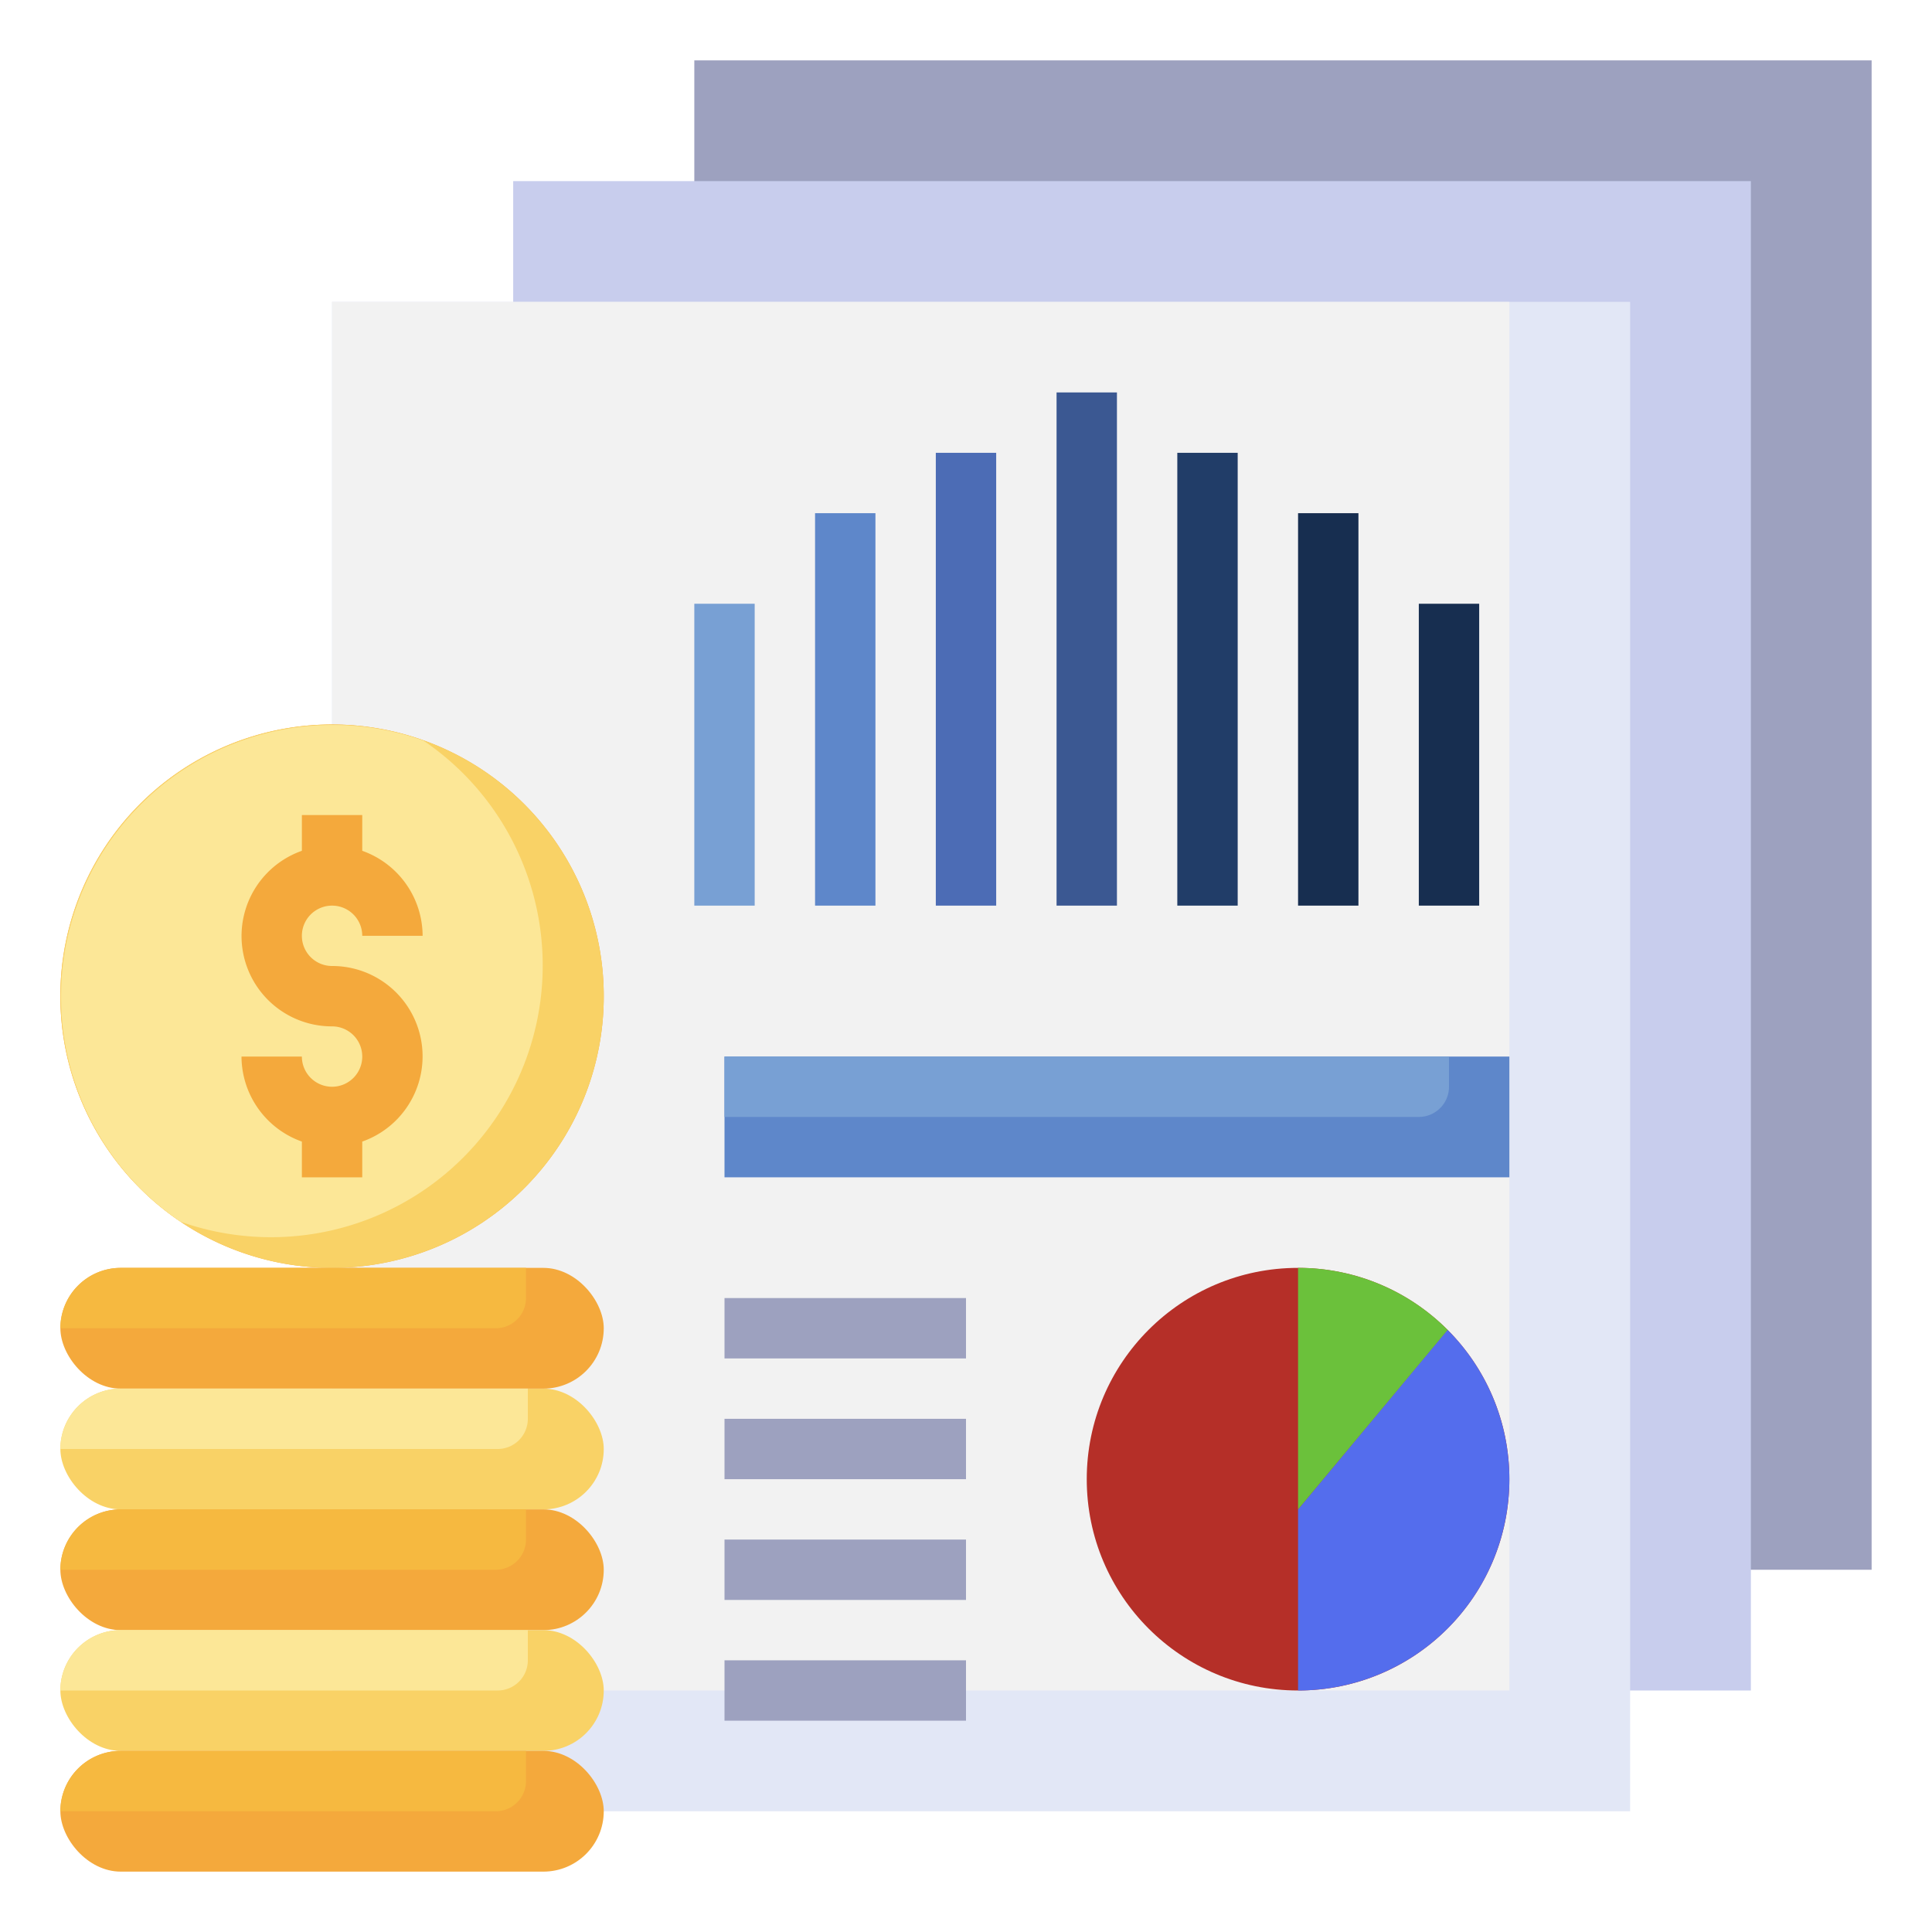<?xml version="1.0" encoding="UTF-8"?>
<svg xmlns="http://www.w3.org/2000/svg" height="512" viewBox="0 0 64 64" width="512">
  <g id="Layer_29" data-name="Layer 29">
    <path d="m23 2h39v50h-39z" fill="#9da1bf"></path>
    <path d="m17 6h41v50h-41z" fill="#c8cded"></path>
    <path d="m11 10h43v50h-43z" fill="#e2e7f6"></path>
    <path d="m11 10h39v46h-39z" fill="#f2f2f2"></path>
    <circle cx="43" cy="49" fill="#b52f28" r="7"></circle>
    <path d="m43 56v-6l4.95-5.95a7 7 0 0 1 -4.95 11.95z" fill="#546ded"></path>
    <path d="m47.954 44.055-4.954 5.945v-8a6.978 6.978 0 0 1 4.95 2.05z" fill="#6bc13b"></path>
    <rect fill="#f9d266" height="4" rx="2" width="18" x="2" y="46"></rect>
    <rect fill="#f4a93c" height="4" rx="2" width="18" x="2" y="50"></rect>
    <rect fill="#f9d266" height="4" rx="2" width="18" x="2" y="54"></rect>
    <rect fill="#f4a93c" height="4" rx="2" width="18" x="2" y="58"></rect>
    <path d="m17.708 39a9 9 0 1 1 2.292-6 8.979 8.979 0 0 1 -2.292 6" fill="#f4a93c"></path>
    <rect fill="#f4a93c" height="4" rx="2" width="18" x="2" y="42"></rect>
    <path d="m17.708 39a9 9 0 1 1 2.292-6 8.979 8.979 0 0 1 -2.292 6" fill="#f9d266"></path>
    <path d="m14.023 24.531a9 9 0 0 0 -8.046 15.938 9 9 0 0 0 8.046-15.938z" fill="#fce797"></path>
    <g fill="#9da1bf">
      <path d="m24 43h8v2h-8z"></path>
      <path d="m24 47h8v2h-8z"></path>
      <path d="m24 51h8v2h-8z"></path>
      <path d="m24 55h8v2h-8z"></path>
    </g>
    <path d="m24 35h26v4h-26z" fill="#5e87ca"></path>
    <path d="m48 36v-1h-24v2h23a1 1 0 0 0 1-1z" fill="#78a0d4"></path>
    <path d="m35 13h2v17h-2z" fill="#3b5892"></path>
    <path d="m39 15h2v15h-2z" fill="#213d68"></path>
    <path d="m43 17h2v13h-2z" fill="#172e50"></path>
    <path d="m47 20h2v10h-2z" fill="#172e50"></path>
    <path d="m31 15h2v15h-2z" fill="#4c6cb5"></path>
    <path d="m27 17h2v13h-2z" fill="#5e87ca"></path>
    <path d="m23 20h2v10h-2z" fill="#78a0d4"></path>
    <path d="m17.424 42h-13.424a2 2 0 0 0 -2 2h14.424a1 1 0 0 0 1-1z" fill="#f6b940"></path>
    <path d="m17.424 50h-13.424a2 2 0 0 0 -2 2h14.424a1 1 0 0 0 1-1z" fill="#f6b940"></path>
    <path d="m17.424 58h-13.424a2 2 0 0 0 -2 2h14.424a1 1 0 0 0 1-1z" fill="#f6b940"></path>
    <path d="m17.485 46h-13.485a2 2 0 0 0 -2 2h14.485a1 1 0 0 0 1-1z" fill="#fce797"></path>
    <path d="m17.485 54h-13.485a2 2 0 0 0 -2 2h14.485a1 1 0 0 0 1-1z" fill="#fce797"></path>
    <path d="m11 32a1 1 0 1 1 1-1h2a3 3 0 0 0 -2-2.816v-1.184h-2v1.184a2.993 2.993 0 0 0 1 5.816 1 1 0 1 1 -1 1h-2a3 3 0 0 0 2 2.816v1.184h2v-1.184a2.993 2.993 0 0 0 -1-5.816z" fill="#f4a93c"></path>
  </g>
</svg>

